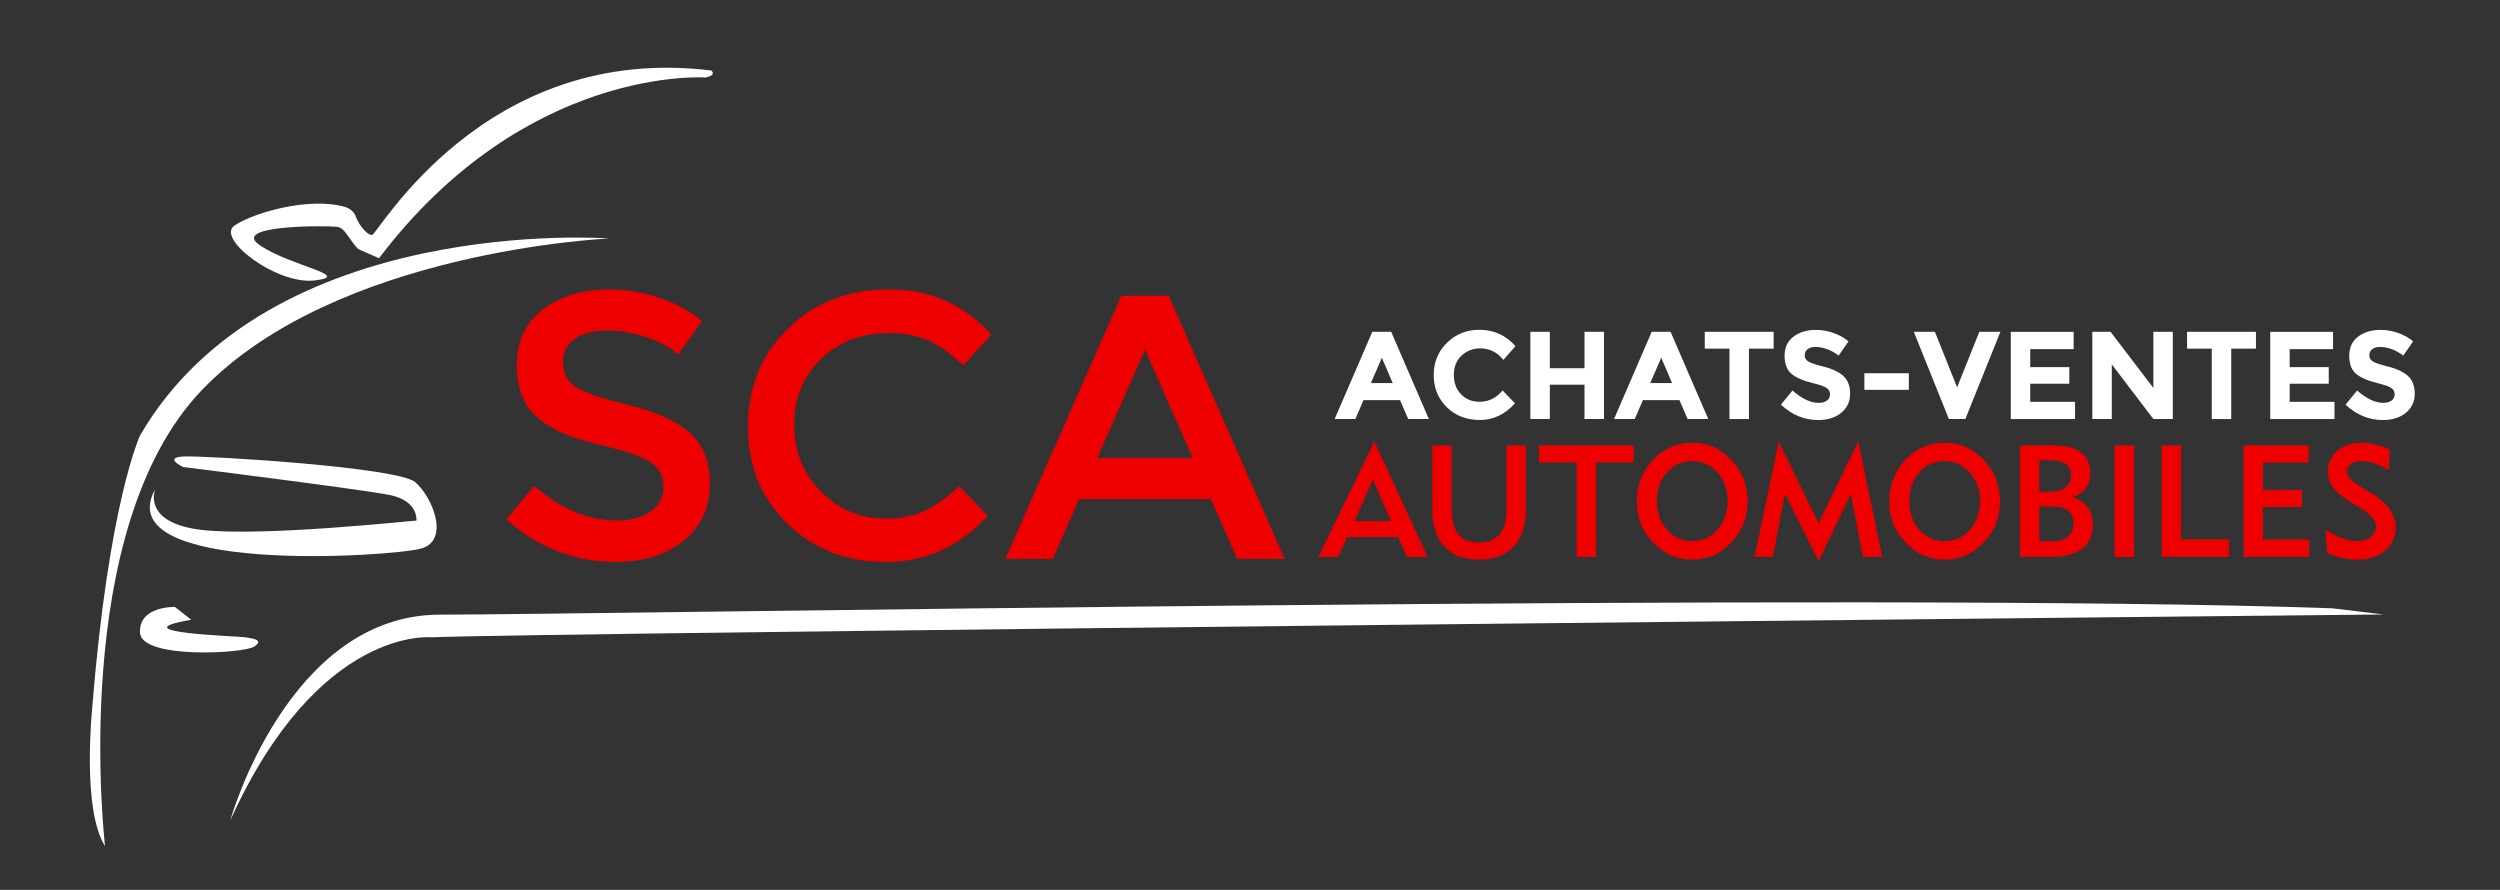 <?xml version="1.0" encoding="UTF-8"?>
<svg id="Calque_1" data-name="Calque 1" xmlns="http://www.w3.org/2000/svg" version="1.1" viewBox="0 0 461.28 164.19">
  <rect x="0" y="0" width="461.28" height="164.19" fill="#333333" stroke="none"/>
  <defs>
    <style>
      .cls-1 {
        fill: #fff;
      }

      .cls-1, .cls-2 {
        stroke-width: 0px;
      }

      .cls-2 {
        fill: #ef0000;
      }
    </style>
  </defs>
  <path class="cls-1" d="M66.06,45.94c-1.94-2.15-2.37-3.87-3.87-4.09s-20.01-.43-14.2,3.44,17.21,5.59,10.11,6.45-18.29-7.75-14.85-10.11,13.77-5.38,20.44-3.44c0,0,1.51.43,1.94,1.72s1.94,3.44,3.01,3.44,20.65-35.5,62.61-30.34c0,0,1.08.86-1.08,1.29,0,0-33.13-2.37-60.24,33.35"/>
  <path class="cls-1" d="M112.32,44s-62.61-4.73-86.49,36.36c0,0-5.81,12.48-8.82,50.35,0,0-1.94,18.72,2.37,25.39,0,0-6.88-58.31,17.86-84.12,24.74-25.82,75.09-27.97,75.09-27.97Z"/>
  <path class="cls-1" d="M33.79,86.17s-3.66-1.72,0-1.94,39.59,1.94,42.82,4.73,6.45,10.76,1.08,12.26-57.88,4.95-49.05-10.97c0,0-2.58,6.24,8.61,7.53s38.73-1.72,39.59-1.72c0,0,.43-3.66-4.95-4.73s-38.08-5.16-38.08-5.16Z"/>
  <path class="cls-1" d="M35.29,114.36l-3.01-2.37s-6.67-.22-6.45,4.73,19.15,3.87,21.08,2.58-.43-1.51-1.72-1.72-23.67-.86-9.9-3.23Z"/>
  <g>
    <path class="cls-2" d="M112.06,60.97c-2.39,0-4.34.49-5.87,1.46-1.53.97-2.29,2.44-2.29,4.41s.76,3.47,2.29,4.51c1.53,1.04,4.78,2.17,9.76,3.37,4.98,1.2,8.73,2.89,11.25,5.07,2.52,2.18,3.78,5.38,3.78,9.62s-1.6,7.67-4.79,10.31c-3.19,2.64-7.39,3.96-12.57,3.96-7.59,0-14.33-2.62-20.21-7.85l5.14-6.18c4.91,4.26,10,6.39,15.28,6.39,2.64,0,4.73-.57,6.28-1.7,1.55-1.13,2.33-2.64,2.33-4.51s-.73-3.33-2.19-4.38c-1.46-1.04-3.97-1.99-7.54-2.85-3.57-.86-6.27-1.64-8.13-2.36-1.85-.72-3.5-1.65-4.93-2.81-2.87-2.18-4.31-5.51-4.31-10s1.63-7.95,4.9-10.38,7.3-3.65,12.12-3.65c3.1,0,6.18.51,9.24,1.53,3.06,1.02,5.69,2.45,7.92,4.31l-4.38,6.18c-1.44-1.3-3.38-2.36-5.83-3.19-2.45-.83-4.87-1.25-7.26-1.25Z"/>
    <path class="cls-2" d="M163.28,95.69c2.82,0,5.25-.47,7.29-1.42,2.04-.95,4.17-2.47,6.39-4.55l5.28,5.42c-5.14,5.69-11.38,8.54-18.72,8.54s-13.43-2.36-18.26-7.08c-4.84-4.72-7.26-10.69-7.26-17.92s2.47-13.24,7.4-18.06c4.93-4.81,11.16-7.22,18.68-7.22s13.81,2.78,18.85,8.33l-5.21,5.69c-2.32-2.22-4.5-3.77-6.56-4.65-2.06-.88-4.48-1.32-7.26-1.32-4.91,0-9.03,1.59-12.36,4.76-3.33,3.17-5,7.22-5,12.15s1.65,9.05,4.97,12.36c3.31,3.31,7.23,4.96,11.77,4.96Z"/>
    <path class="cls-2" d="M199.11,92.08l-4.86,11.04h-8.75l21.39-48.54h8.75l21.39,48.54h-8.75l-4.86-11.04h-24.31ZM220.09,84.51l-8.82-20-8.82,20h17.64Z"/>
  </g>
  <g>
    <path class="cls-2" d="M243.25,102.75l10.34-21.29,9.81,21.29h-3.8l-1.66-3.66h-9.35l-1.68,3.66h-3.66ZM256.66,96.16l-3.34-7.67-3.4,7.67h6.74Z"/>
    <path class="cls-2" d="M267.87,94.1c0,4.01,1.68,6.01,5.02,6.01s5.08-2.03,5.08-6.1v-11.82h3.57v11.79c0,2.96-.75,5.26-2.24,6.85-1.51,1.6-3.66,2.41-6.42,2.41s-4.88-.78-6.36-2.38c-1.48-1.6-2.24-3.89-2.24-6.82v-11.85h3.57v11.91Z"/>
    <path class="cls-2" d="M294.49,102.75h-3.57v-17.42h-6.97v-3.14h17.48v3.14h-6.94v17.42Z"/>
    <path class="cls-2" d="M322.45,92.47c0,2.99-.99,5.52-2.99,7.61-2,2.12-4.41,3.17-7.23,3.17s-5.2-1.04-7.2-3.14c-2-2.12-3.02-4.62-3.02-7.49,0-3.05.99-5.63,2.96-7.75,1.97-2.12,4.41-3.17,7.29-3.17s5.2,1.05,7.2,3.17c2,2.09,2.99,4.62,2.99,7.61ZM305.72,92.35c0,2.18.61,3.95,1.83,5.37s2.79,2.12,4.67,2.12,3.43-.7,4.67-2.12c1.25-1.42,1.89-3.19,1.89-5.26s-.64-3.83-1.89-5.26c-1.25-1.42-2.82-2.12-4.67-2.12s-3.4.7-4.65,2.09c-1.25,1.39-1.86,3.11-1.86,5.17Z"/>
    <path class="cls-2" d="M328.2,81.46l7.35,15.1,7.32-15.1,4.41,21.29h-3.54l-2.24-11.62-5.95,12.4-6.21-12.4-2.24,11.62h-3.34l4.44-21.29Z"/>
    <path class="cls-2" d="M369.02,92.47c0,2.99-.99,5.52-2.99,7.61-2,2.12-4.41,3.17-7.23,3.17s-5.2-1.04-7.2-3.14c-2-2.12-3.02-4.62-3.02-7.49,0-3.05.99-5.63,2.96-7.75,1.97-2.12,4.41-3.17,7.29-3.17s5.2,1.05,7.2,3.17c2,2.09,2.99,4.62,2.99,7.61ZM352.29,92.35c0,2.18.61,3.95,1.83,5.37s2.79,2.12,4.67,2.12,3.43-.7,4.67-2.12c1.25-1.42,1.89-3.19,1.89-5.26s-.64-3.83-1.89-5.26c-1.25-1.42-2.82-2.12-4.67-2.12s-3.4.7-4.65,2.09c-1.25,1.39-1.86,3.11-1.86,5.17Z"/>
    <path class="cls-2" d="M372.7,82.19h6.13c4.56,0,6.85,1.71,6.85,5.17,0,1.1-.26,2-.75,2.67-.49.67-1.31,1.25-2.5,1.74,2.47.75,3.72,2.44,3.72,5.08,0,3.92-2.61,5.89-7.87,5.89h-5.58v-20.56ZM378.3,90.73c1.19,0,2.15-.26,2.82-.81.67-.55,1.02-1.31,1.02-2.27,0-1.83-1.33-2.73-3.98-2.73h-1.89v5.81h2.03ZM378.74,99.87c1.22,0,2.18-.29,2.85-.84.67-.58.99-1.39.99-2.41,0-2.12-1.28-3.17-3.86-3.17h-2.44v6.42h2.47Z"/>
    <path class="cls-2" d="M390.18,82.19h3.57v20.56h-3.57v-20.56Z"/>
    <path class="cls-2" d="M398.86,82.19h3.57v17.34h8.86v3.22h-12.43v-20.56Z"/>
    <path class="cls-2" d="M413.98,82.19h11.96v3.17h-8.39v5.05h7.2v3.14h-7.2v6.01h8.54v3.19h-12.11v-20.56Z"/>
    <path class="cls-2" d="M429.08,97.75c2.24,1.39,4.12,2.09,5.63,2.09,1.13,0,2-.26,2.67-.75.67-.49,1.02-1.16,1.02-2,0-1.08-1.02-2.24-3.02-3.43l-1.54-.93c-1.54-.96-2.67-1.86-3.34-2.73s-.99-1.86-.99-2.96c0-1.57.58-2.85,1.74-3.86,1.19-.99,2.7-1.48,4.53-1.48,1.63,0,3.34.41,5.14,1.25l-.12,3.77c-2.06-1.1-3.75-1.65-5.02-1.65-.84,0-1.51.17-2,.55-.49.38-.75.87-.75,1.48,0,.81.93,1.77,2.76,2.85l1.48.87c3.17,1.89,4.76,4.01,4.76,6.42,0,1.8-.67,3.25-1.97,4.36s-3.05,1.66-5.17,1.66c-1.77,0-3.6-.41-5.49-1.22l-.32-4.27Z"/>
  </g>
  <g>
    <path class="cls-1" d="M259.83,77.31l-1.5-3.48h-6.75l-1.5,3.48h-3.82l6.95-16.09h3.48l6.95,16.09h-3.82ZM254.97,66.01l-2.03,4.67h4.03l-2-4.67Z"/>
    <path class="cls-1" d="M272.9,74.14c1.77,0,3.21-.7,4.33-2.1l2.3,2.37c-1.83,2.06-3.98,3.08-6.46,3.08s-4.52-.78-6.12-2.35c-1.6-1.57-2.41-3.54-2.41-5.93s.82-4.38,2.45-5.97c1.63-1.6,3.63-2.39,6-2.39,2.64,0,4.85,1.01,6.63,3.02l-2.23,2.53c-1.14-1.41-2.55-2.12-4.24-2.12-1.35,0-2.51.44-3.46,1.32-.96.88-1.44,2.07-1.44,3.57s.45,2.7,1.36,3.6c.91.91,2,1.36,3.29,1.36Z"/>
    <path class="cls-1" d="M292.36,61.22h3.59v16.09h-3.59v-6.33h-6.4v6.33h-3.59v-16.09h3.59v6.72h6.4v-6.72Z"/>
    <path class="cls-1" d="M311.38,77.31l-1.5-3.48h-6.75l-1.5,3.48h-3.82l6.95-16.09h3.48l6.95,16.09h-3.82ZM306.52,66.01l-2.03,4.67h4.03l-2-4.67Z"/>
    <path class="cls-1" d="M322.7,64.33v12.99h-3.59v-12.99h-4.56v-3.11h12.71v3.11h-4.56Z"/>
    <path class="cls-1" d="M333.51,64.43c-.34.28-.52.66-.52,1.13s.21.84.63,1.12c.42.28,1.4.6,2.92.98s2.71.94,3.56,1.69c.84.75,1.27,1.85,1.27,3.29s-.54,2.61-1.62,3.51-2.51,1.35-4.27,1.35c-2.55,0-4.84-.94-6.88-2.83l2.14-2.62c1.73,1.52,3.34,2.28,4.81,2.28.66,0,1.18-.14,1.55-.43.38-.28.56-.67.56-1.15s-.2-.87-.6-1.15c-.4-.28-1.19-.57-2.37-.86-1.87-.44-3.24-1.02-4.11-1.74-.87-.71-1.3-1.83-1.3-3.36s.55-2.71,1.65-3.53c1.1-.83,2.47-1.24,4.11-1.24,1.07,0,2.15.18,3.22.55,1.07.37,2.01.89,2.81,1.57l-1.82,2.62c-1.4-1.06-2.84-1.59-4.33-1.59-.6,0-1.07.14-1.42.43Z"/>
    <path class="cls-1" d="M344,71.93v-3.06h8.2v3.06h-8.2Z"/>
    <path class="cls-1" d="M361.11,71.47l4.1-10.25h3.89l-6.47,16.09h-3.04l-6.47-16.09h3.89l4.1,10.25Z"/>
    <path class="cls-1" d="M382.61,61.22v3.2h-8.01v3.32h7.21v3.06h-7.21v3.34h8.27v3.18h-11.86v-16.09h11.6Z"/>
    <path class="cls-1" d="M397.32,61.22h3.59v16.09h-3.59l-7.67-10.08v10.08h-3.59v-16.09h3.36l7.9,10.36v-10.36Z"/>
    <path class="cls-1" d="M411.69,64.33v12.99h-3.59v-12.99h-4.56v-3.11h12.71v3.11h-4.56Z"/>
    <path class="cls-1" d="M430.48,61.22v3.2h-8.01v3.32h7.21v3.06h-7.21v3.34h8.27v3.18h-11.86v-16.09h11.6Z"/>
    <path class="cls-1" d="M437.69,64.43c-.34.28-.52.66-.52,1.13s.21.84.63,1.12c.42.28,1.4.6,2.92.98s2.71.94,3.56,1.69c.84.75,1.27,1.85,1.27,3.29s-.54,2.61-1.62,3.51-2.51,1.35-4.27,1.35c-2.55,0-4.84-.94-6.88-2.83l2.14-2.62c1.73,1.52,3.34,2.28,4.81,2.28.66,0,1.18-.14,1.55-.43.38-.28.56-.67.56-1.15s-.2-.87-.6-1.15c-.4-.28-1.19-.57-2.37-.86-1.87-.44-3.24-1.02-4.11-1.74-.87-.71-1.3-1.83-1.3-3.36s.55-2.71,1.65-3.53c1.1-.83,2.47-1.24,4.11-1.24,1.07,0,2.15.18,3.22.55,1.07.37,2.01.89,2.81,1.57l-1.82,2.62c-1.4-1.06-2.84-1.59-4.33-1.59-.6,0-1.07.14-1.42.43Z"/>
  </g>
  <path class="cls-1" d="M42.49,151.36s10.63-37.95,38.71-37.95,263.76-4.21,349.14-1.17l9.49,1.14s-345.73,3.45-360.15,4.21c0,0-20.87-2.28-37.19,33.78Z"/>
</svg>